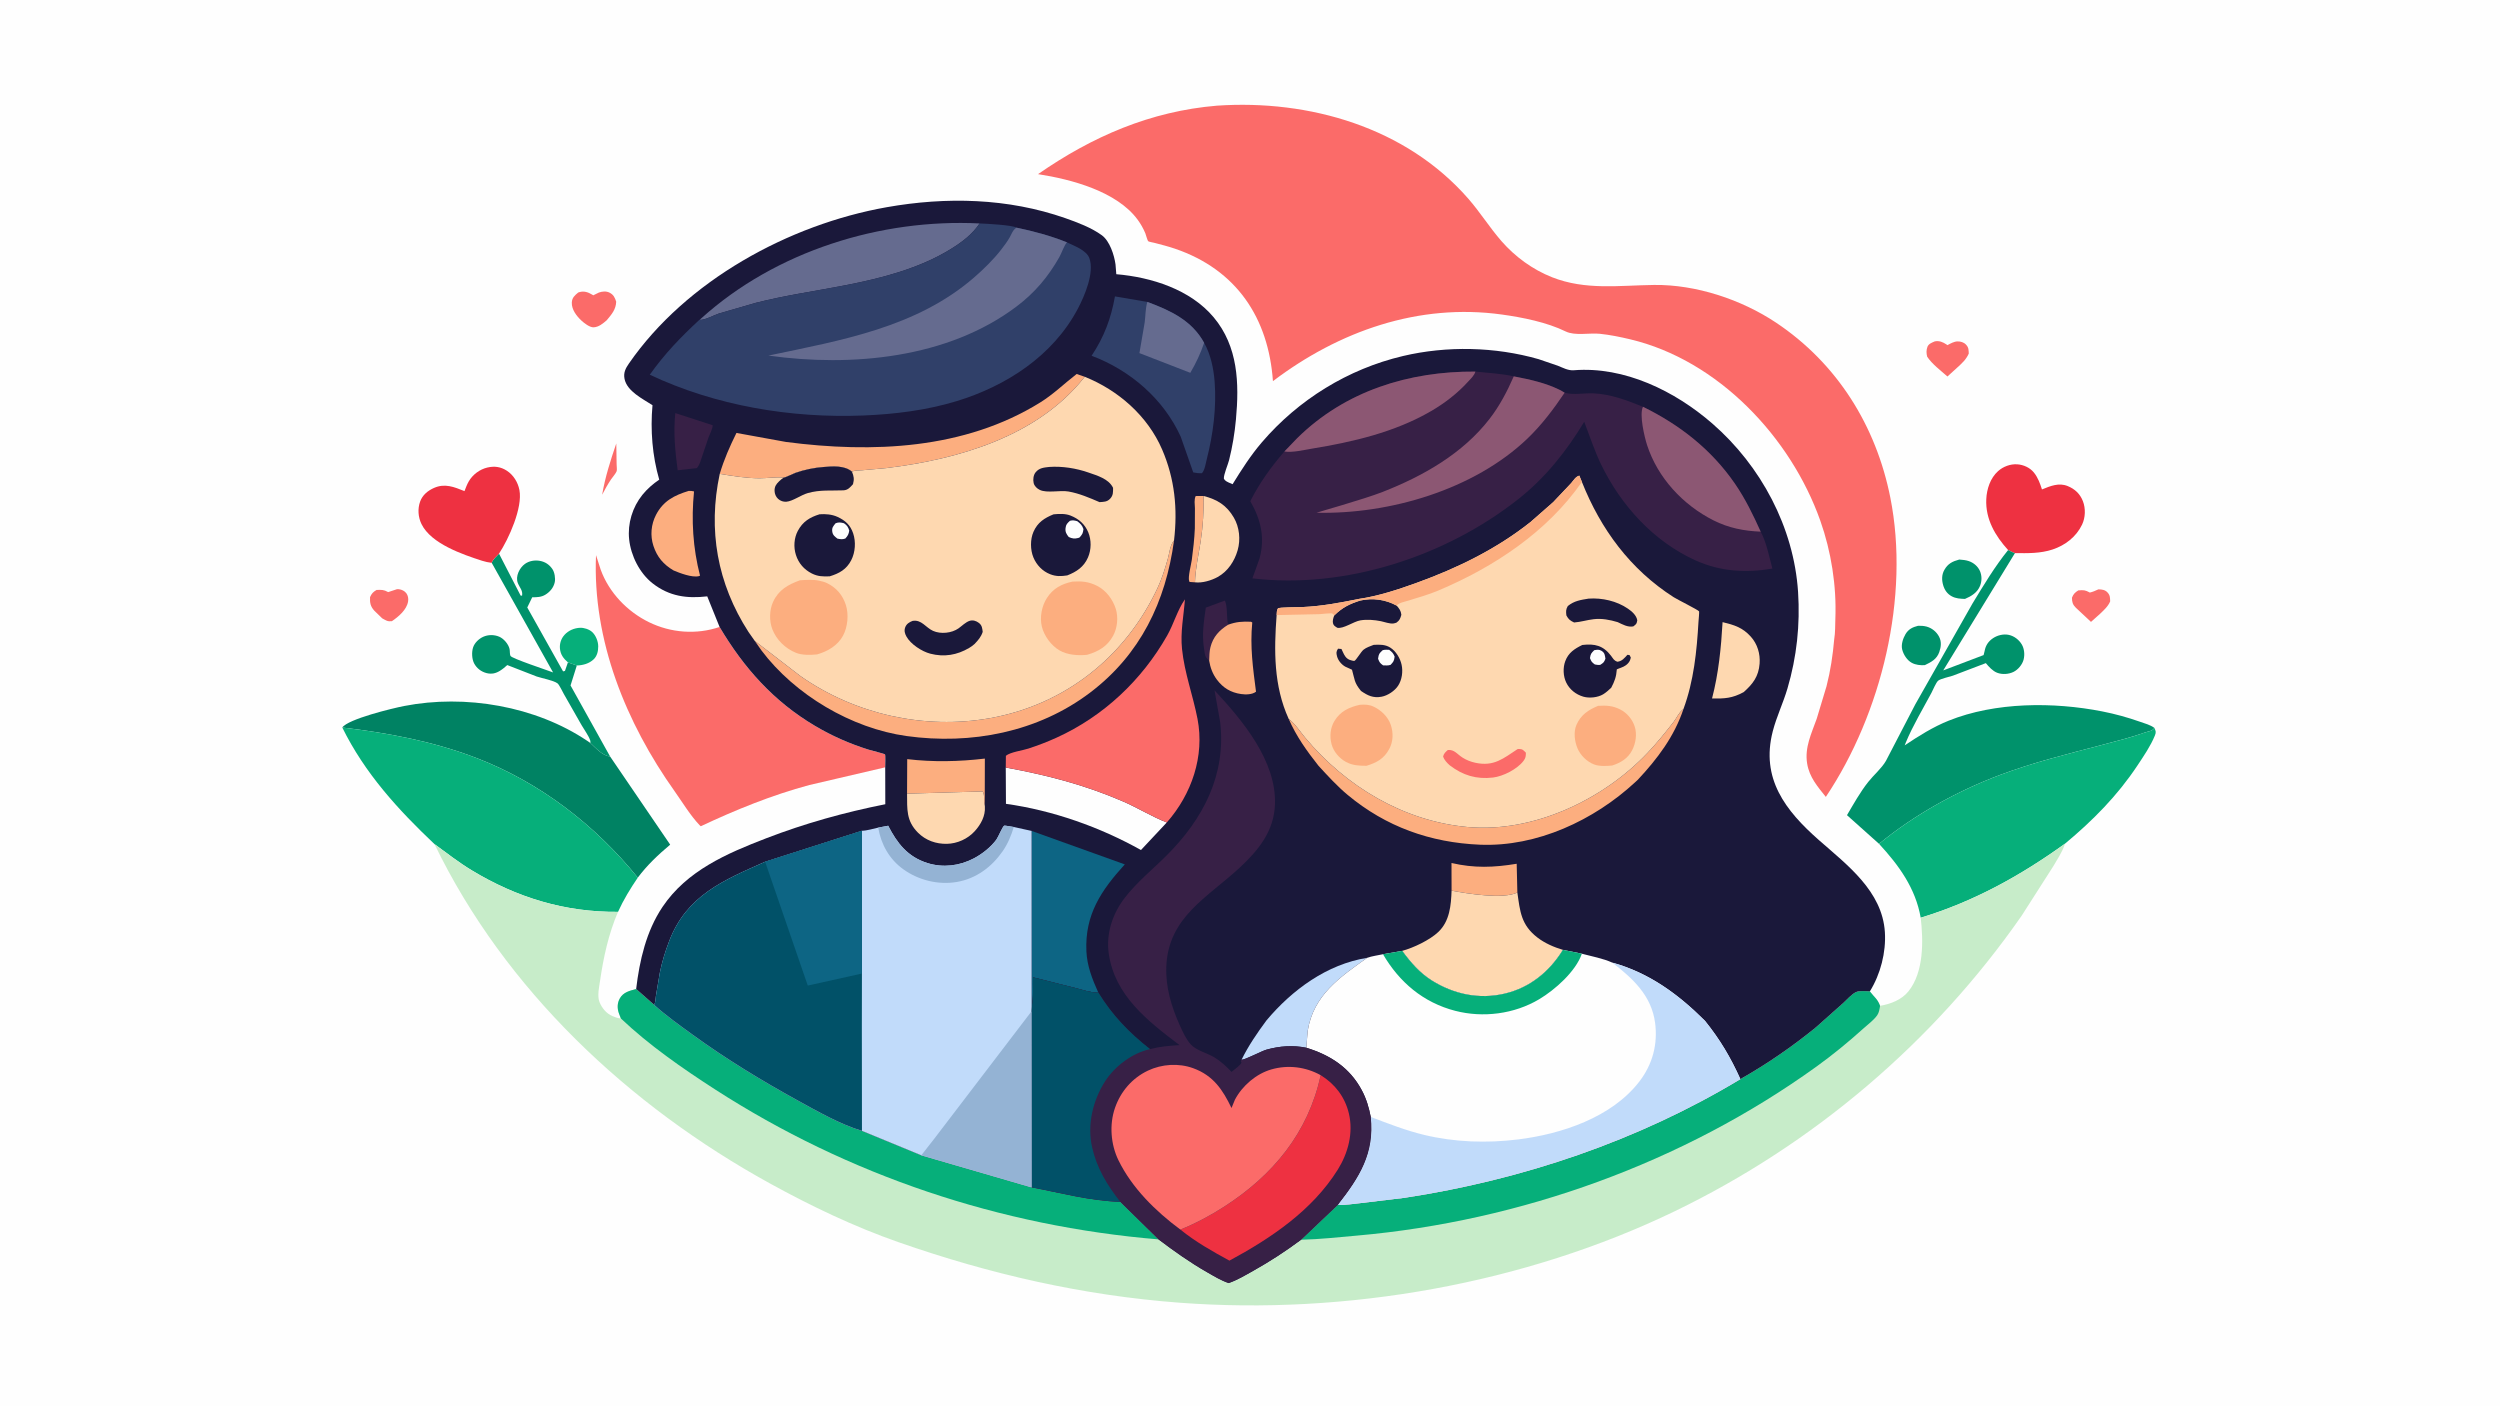 <svg version="1.1" xmlns="http://www.w3.org/2000/svg" style="display: block;" viewBox="0 0 2048 1152" width="1820" height="1024">
<path transform="translate(0,0)" fill="rgb(254,254,254)" d="M -0 -0 L 2048 0 L 2048 1152 L -0 1152 L -0 -0 z"/>
<path transform="translate(0,0)" fill="rgb(251,107,105)" d="M 504.857 363.15 L 505.145 380.366 C 505.15 381.544 505.562 384.878 505.165 385.863 C 504.327 387.943 501.887 390.597 500.592 392.526 C 497.865 396.586 495.537 400.797 493.281 405.13 C 495.722 390.793 500.162 376.89 504.857 363.15 z"/>
<path transform="translate(0,0)" fill="rgb(251,107,105)" d="M 1702.55 483.5 C 1707.01 483.192 1708.06 483.158 1712 485.281 C 1714.5 484.743 1716.68 483.705 1719 482.654 C 1721.81 482.682 1724.48 483.009 1726.5 485.218 C 1728.66 487.581 1728.53 489.512 1728.65 492.5 C 1726.95 496.699 1723.46 499.662 1720.28 502.767 L 1712.93 509.316 L 1700.5 497.674 C 1697.95 495.177 1697.38 493.037 1697.34 489.5 C 1698.62 486.346 1699.78 485.277 1702.55 483.5 z"/>
<path transform="translate(0,0)" fill="rgb(251,107,105)" d="M 325.282 482.5 L 326.783 482.545 C 329.101 482.839 331.431 483.929 332.851 485.818 C 334.252 487.681 334.666 490.126 334.333 492.406 C 333.323 499.331 326.425 505.108 320.995 508.761 C 317.303 509.112 316.303 508.133 313.097 506.407 L 306.667 500.171 C 303.447 496.592 302.916 493.692 303.138 489 C 304.562 485.918 305.612 484.837 308.5 483.136 C 312.789 483.049 314.138 482.819 318 484.91 L 325.282 482.5 z"/>
<path transform="translate(0,0)" fill="rgb(251,107,105)" d="M 1585.04 279.5 C 1588.68 278.809 1591.63 280.101 1594.58 282.051 L 1595.38 282.592 C 1597.85 281.239 1600.76 279.599 1603.63 279.546 C 1606.13 279.5 1608.74 280.263 1610.5 282.122 C 1612.81 284.562 1612.67 286.433 1612.82 289.5 C 1610.67 294.344 1607.49 297.227 1603.66 300.712 L 1595.34 308.287 C 1589.82 303.373 1582.78 298.185 1578.73 292.03 C 1578.04 289.299 1577.96 286.667 1578.95 284 C 1579.9 281.453 1582.74 280.475 1585.04 279.5 z"/>
<path transform="translate(0,0)" fill="rgb(6,175,122)" d="M 465.244 542.476 C 461.603 539.328 459.112 536.03 458.698 531.062 C 458.359 526.992 459.687 523.002 462.417 519.966 C 465.648 516.375 470.375 514.343 475.182 514.144 C 478.442 514.008 482.688 515.378 485.112 517.616 C 488.144 520.414 490.066 525.348 490.064 529.407 C 490.063 533.175 489.223 537.158 486.43 539.874 C 482.712 543.49 477.573 544.872 472.528 545.026 L 465.244 542.476 z"/>
<path transform="translate(0,0)" fill="rgb(251,107,105)" d="M 473.655 239.5 L 474.534 239.199 C 478.427 238.053 481.771 239.203 485.081 241.207 L 486 241.773 L 490.641 239.5 C 493.38 238.508 496.714 238.243 499.356 239.609 C 502.7 241.338 503.673 243.646 504.792 247 C 504.546 253.438 501.038 257.419 497.061 262.184 C 493.939 264.885 490.474 267.864 486.19 268.001 C 483.024 268.102 478.372 264.423 476.197 262.383 C 472.298 258.727 468.217 253.391 468.425 247.765 C 468.575 243.725 470.813 241.878 473.655 239.5 z"/>
<path transform="translate(0,0)" fill="rgb(0,146,107)" d="M 1571.3 512.5 C 1573.45 512.398 1576.09 512.588 1578.17 513.14 C 1582.54 514.297 1586.31 517.352 1588.44 521.336 C 1590.63 525.44 1590.14 529.697 1588.69 533.94 C 1586.66 539.84 1582.15 542.215 1576.81 544.745 C 1573.18 544.966 1569.34 544.596 1566.1 542.828 C 1562.29 540.753 1559.43 536.25 1558.32 532.146 C 1557.22 528.048 1558.88 522.964 1560.96 519.415 C 1563.41 515.233 1566.77 513.653 1571.3 512.5 z"/>
<path transform="translate(0,0)" fill="rgb(0,146,107)" d="M 1605.02 458.237 C 1607.69 458.457 1610.46 458.651 1613 459.561 C 1616.92 460.966 1620.26 463.787 1621.96 467.623 C 1623.62 471.347 1623.62 475.909 1622.1 479.701 C 1619.86 485.302 1615 488.254 1609.71 490.496 C 1605.9 490.356 1602.34 490.208 1598.89 488.366 C 1595.22 486.401 1592.97 483.169 1591.83 479.206 C 1590.61 474.978 1590.59 470.698 1592.78 466.784 C 1595.69 461.586 1599.46 459.747 1605.02 458.237 z"/>
<path transform="translate(0,0)" fill="rgb(0,146,107)" d="M 408.782 453.41 L 426.5 487.768 L 427.687 487.83 C 428.403 483.478 425.765 481.412 424.209 477.5 C 422.047 472.063 425.581 464.989 430.054 461.793 C 433.535 459.305 438.146 458.543 442.314 459.323 C 446.675 460.14 449.95 462.341 452.483 465.987 C 454.343 468.664 455.135 473.694 454.446 476.855 C 453.486 481.267 450.492 484.772 446.696 487.072 C 443.383 489.078 439.759 489.155 436 489.142 L 431.935 497.518 L 461.271 549.857 L 462.804 549.5 L 465.244 542.476 L 472.528 545.026 L 467.384 561.389 L 499.786 619.565 C 493.556 618.992 488.014 612.601 483.632 608.536 C 483.688 607.704 483.756 607.144 483.477 606.34 C 482.069 602.293 478.629 597.742 476.475 593.977 L 461.962 568.504 C 460.885 566.686 458.131 560.708 456.691 559.647 C 453.42 557.233 443.866 555.465 439.733 554.08 L 415.564 544.683 C 413.66 546.406 411.705 548.054 409.513 549.404 C 405.969 551.584 402.592 552.296 398.52 551.244 C 394.239 550.138 390.592 547.352 388.481 543.459 C 386.521 539.845 386.287 534.017 387.574 530.164 C 388.813 526.458 392.273 523.157 395.776 521.558 C 399.907 519.672 404.755 519.684 408.932 521.428 C 412.63 522.972 416.551 527.564 417.428 531.5 C 417.813 533.228 417.476 535.614 418.174 537.163 C 419.122 539.267 448.927 549.078 453.081 550.712 L 402.816 460.943 C 403.545 458.28 406.912 455.457 408.782 453.41 z"/>
<path transform="translate(0,0)" fill="rgb(238,49,65)" d="M 1645.05 450.465 C 1634.47 438.85 1626.39 425.098 1627.16 408.746 C 1627.56 400.395 1630.45 391.531 1636.82 385.81 C 1640.98 382.076 1646.87 379.857 1652.5 380.223 C 1657.65 380.558 1662.9 382.93 1666.17 386.962 C 1669.45 391.015 1671.21 395.906 1672.78 400.809 C 1679.61 398.023 1686.57 395.072 1693.83 398.036 C 1699.74 400.45 1703.97 404.403 1706.31 410.396 C 1708.64 416.38 1708.4 423.837 1705.62 429.659 C 1700.84 439.62 1691.88 446.555 1681.49 449.996 C 1671.45 453.323 1661.07 453.081 1650.64 452.977 C 1648.75 452.432 1646.84 451.304 1645.05 450.465 z"/>
<path transform="translate(0,0)" fill="rgb(238,49,65)" d="M 402.816 460.943 C 400.093 460.607 397.487 460.069 394.873 459.222 C 379.135 454.122 353.147 445.354 345.267 429.134 C 342.53 423.501 342.013 416.647 344.183 410.707 C 346.139 405.353 350.402 401.86 355.496 399.592 C 364.472 395.595 372.111 398.817 380.507 402.181 C 381.541 399.509 382.567 396.701 384.004 394.217 C 387.239 388.626 392.989 384.341 399.253 382.865 C 405.059 381.498 410.226 382.223 415.246 385.5 C 420.629 389.014 424.28 394.969 425.5 401.237 C 428.316 415.709 416.761 441.356 408.782 453.41 C 406.912 455.457 403.545 458.28 402.816 460.943 z"/>
<path transform="translate(0,0)" fill="rgb(0,130,99)" d="M 280.394 595.837 C 285.063 588.922 321.528 580.079 331.035 578.225 C 381.092 568.46 438.589 578.225 481.103 606.781 L 483.632 608.536 C 488.014 612.601 493.556 618.992 499.786 619.565 L 549.005 691.798 C 539.23 700.016 530.144 708.577 522.464 718.822 C 487.461 675.557 442.031 640.665 389.907 620.673 C 354.612 607.136 317.783 600.266 280.394 595.837 z"/>
<path transform="translate(0,0)" fill="rgb(0,146,107)" d="M 1645.05 450.465 C 1646.84 451.304 1648.75 452.432 1650.64 452.977 L 1591.9 549.057 L 1624.98 536.5 L 1625.82 533.05 C 1626.67 528.498 1628.92 525.17 1632.79 522.603 C 1636.4 520.208 1641.39 519.016 1645.68 519.969 C 1650.1 520.952 1654.02 524.001 1656.29 527.876 C 1658.35 531.383 1658.76 536.296 1657.73 540.228 C 1656.68 544.253 1653.25 548.414 1649.52 550.254 C 1645.51 552.233 1640.27 552.593 1636.06 550.978 C 1632.41 549.582 1629.23 546.054 1626.8 543.087 L 1599.76 553.382 C 1597.05 554.313 1589.77 555.826 1587.76 557.458 C 1586.06 558.836 1583.34 565.379 1582.23 567.462 C 1575.26 580.535 1566.97 594.344 1561.31 607.977 L 1560.33 610.461 C 1571.78 602.78 1583.47 595.42 1596.31 590.254 C 1634.53 574.876 1682.3 574.784 1722.21 582.656 C 1732.86 584.758 1742.77 587.498 1753.02 591.096 C 1756.92 592.464 1761.56 593.663 1764.87 596.163 C 1762.82 599.057 1760.53 598.732 1757.32 599.868 C 1745.68 603.983 1733.44 607.092 1721.5 610.23 C 1693.77 617.518 1665.82 624.428 1638.94 634.5 C 1603.53 647.772 1568.53 667.093 1539.31 691.123 L 1513.05 667.647 C 1518.47 658.456 1523.77 648.901 1530.38 640.5 C 1534.81 634.87 1541.44 629.278 1544.94 623.217 L 1569.07 576.756 L 1615.94 494.13 C 1625 479.266 1634.1 464.019 1645.05 450.465 z"/>
<path transform="translate(0,0)" fill="rgb(6,175,122)" d="M 1764.87 596.163 C 1766.08 598.867 1766.42 599.619 1765.24 602.5 C 1761.72 611.096 1756.13 619.196 1751.02 626.904 C 1734.61 651.68 1714.4 672.07 1691.63 691.012 C 1655.14 717.299 1616.65 738.584 1573.44 751.657 C 1569.21 727.484 1555.58 708.748 1539.31 691.123 C 1568.53 667.093 1603.53 647.772 1638.94 634.5 C 1665.82 624.428 1693.77 617.518 1721.5 610.23 C 1733.44 607.092 1745.68 603.983 1757.32 599.868 C 1760.53 598.732 1762.82 599.057 1764.87 596.163 z"/>
<path transform="translate(0,0)" fill="rgb(6,175,122)" d="M 280.394 595.837 C 317.783 600.266 354.612 607.136 389.907 620.673 C 442.031 640.665 487.461 675.557 522.464 718.822 C 516.342 727.823 510.79 736.935 506.274 746.857 C 462.837 747.238 423.367 735.202 386.311 712.747 C 375.739 706.34 365.956 698.656 355.966 691.388 C 325.933 662.957 298.871 633.321 280.394 595.837 z"/>
<path transform="translate(0,0)" fill="rgb(251,107,105)" d="M 725.169 628.452 L 663 642.956 C 632.369 651.2 602.73 663.221 574.079 676.725 L 573.05 675.784 C 565.55 667.929 558.946 656.922 552.607 647.991 C 512.815 591.932 485.279 524.432 488.259 454.652 L 492.075 466.5 C 498.882 485.264 513.844 500.865 531.649 509.561 C 549.638 518.348 570.516 519.919 589.486 513.468 C 609.333 546.978 633.872 574.538 667.742 594.546 C 681.593 602.728 696.277 609.227 711.638 614 C 713.017 614.429 724.763 617.446 724.978 617.77 C 725.565 618.651 725.14 626.833 725.169 628.452 z"/>
<path transform="translate(0,0)" fill="rgb(251,107,105)" d="M 996.935 86.42 C 1072.43 81.293 1151.61 104.063 1202.74 162.511 C 1212.5 173.668 1220.35 186.338 1230.05 197.442 C 1241.28 210.28 1255.58 220.701 1271.46 226.975 C 1298.82 237.789 1326.48 233.654 1355 233.291 C 1389.33 232.853 1426.59 245.242 1455 264.203 C 1505.07 297.622 1536.86 348.722 1548.54 407.406 C 1564.72 488.679 1541.42 584.383 1495.72 652.674 C 1488.91 644.192 1482.25 636.528 1480.42 625.401 C 1478.24 612.15 1483.97 600.75 1488.27 588.616 L 1496.29 562.014 C 1499.59 549.155 1501.42 536.681 1502.59 523.489 C 1503.51 518.128 1503.32 512.069 1503.53 506.614 C 1504.56 479.785 1500.15 451.699 1491.19 426.406 C 1467.01 358.118 1407.51 294.946 1335.45 277.82 C 1327.34 275.893 1318.91 274.157 1310.61 273.304 C 1302.1 272.428 1290.23 275.12 1282.62 271.396 C 1267.17 263.841 1247.26 259.866 1230.26 257.511 C 1162.09 248.068 1096.82 271.172 1042.79 312.091 C 1039.15 260.298 1012.94 220.797 962.617 203.621 C 957.021 201.711 951.277 200.26 945.558 198.77 C 944.817 198.577 941.088 197.92 940.675 197.507 C 939.836 196.668 938.849 192.409 938.285 191.041 C 936.669 187.125 934.502 183.305 931.996 179.889 C 914.886 156.564 877.533 146.75 850.366 142.516 C 894.893 111.601 942.553 90.958 996.935 86.42 z"/>
<path transform="translate(0,0)" fill="rgb(199,236,201)" d="M 1573.44 751.657 C 1616.65 738.584 1655.14 717.299 1691.63 691.012 L 1691.33 691.929 C 1689.31 698.002 1685.31 703.82 1682.14 709.347 L 1656.06 750.129 C 1584.04 853.627 1485.56 937.214 1372.04 992.067 C 1248.75 1051.64 1102.81 1077.26 966.5 1067.06 C 887.23 1061.13 811.331 1043.73 736.438 1017.6 C 699.835 1004.83 664.596 987.976 630.675 969.308 C 515.255 905.785 413.886 811.037 355.966 691.388 C 365.956 698.656 375.739 706.34 386.311 712.747 C 423.367 735.202 462.837 747.238 506.274 746.857 C 498.543 764.808 494.402 783.911 491.58 803.193 C 490.829 808.322 489.153 815.734 491.06 820.626 C 492.979 825.551 496.746 830.139 501.686 832.24 C 503.883 833.175 506.215 834.058 508.615 834.17 L 506.911 829.706 C 505.562 825.693 505.631 821.691 507.669 817.908 C 510.489 812.675 515.838 811.488 521.133 810.044 L 535.793 822.965 C 545.689 831.907 556.729 839.725 567.514 847.551 C 594.971 867.474 623.813 885.021 653.516 901.367 C 669.704 910.274 688.346 920.916 706.114 926.246 L 754.731 946.271 L 845.008 972.518 C 868.689 977.01 893.552 983.808 917.694 984.355 L 949.086 1015.17 C 961.985 1024.92 974.917 1034.13 989 1042.14 C 994.624 1045.34 1000.37 1048.92 1006.54 1050.94 C 1013.61 1048.49 1020.14 1044.53 1026.66 1040.89 C 1040.39 1033.22 1053.18 1024.83 1065.82 1015.46 L 1096.01 986.788 C 1101.84 987.25 1108.5 986.032 1114.34 985.46 L 1150.69 981.075 C 1247.45 966.26 1341.68 934.48 1425.7 883.868 C 1447.25 871.736 1468.51 857.06 1487.68 841.393 L 1510.02 821.5 C 1512.95 818.804 1516.82 814.367 1520.36 812.638 C 1523.15 811.274 1528.67 811.887 1531.8 811.971 L 1532.1 812.384 C 1535.41 816.779 1538.18 818.275 1540.15 823.838 C 1548.82 822.316 1557.75 819.001 1563.44 811.901 C 1576.08 796.146 1575.64 770.621 1573.44 751.657 z"/>
<path transform="translate(0,0)" fill="rgb(6,175,122)" d="M 521.133 810.044 L 535.793 822.965 C 545.689 831.907 556.729 839.725 567.514 847.551 C 594.971 867.474 623.813 885.021 653.516 901.367 C 669.704 910.274 688.346 920.916 706.114 926.246 L 754.731 946.271 L 845.008 972.518 C 868.689 977.01 893.552 983.808 917.694 984.355 L 949.086 1015.17 C 819.483 1004.4 694.981 962.763 585.653 892.232 C 559.009 875.043 531.65 856.036 508.615 834.17 L 506.911 829.706 C 505.562 825.693 505.631 821.691 507.669 817.908 C 510.489 812.675 515.838 811.488 521.133 810.044 z"/>
<path transform="translate(0,0)" fill="rgb(6,175,122)" d="M 1425.7 883.868 C 1447.25 871.736 1468.51 857.06 1487.68 841.393 L 1510.02 821.5 C 1512.95 818.804 1516.82 814.367 1520.36 812.638 C 1523.15 811.274 1528.67 811.887 1531.8 811.971 L 1532.1 812.384 C 1535.41 816.779 1538.18 818.275 1540.15 823.838 C 1539.74 826.369 1539.36 829.292 1537.88 831.446 C 1535.17 835.416 1530.07 839.169 1526.48 842.412 C 1514.18 853.502 1501.53 863.884 1488.09 873.575 C 1378.88 952.303 1245.81 1000.16 1111.97 1012.03 C 1096.59 1013.39 1081.27 1015.1 1065.82 1015.46 L 1096.01 986.788 C 1101.84 987.25 1108.5 986.032 1114.34 985.46 L 1150.69 981.075 C 1247.45 966.26 1341.68 934.48 1425.7 883.868 z"/>
<path transform="translate(0,0)" fill="rgb(26,24,58)" d="M 589.486 513.468 L 579.369 488.393 C 562.786 490.334 548.306 488.427 534.64 477.75 C 523.937 469.389 516.827 455.078 515.4 441.719 C 514.016 428.764 518.092 415.333 526.278 405.205 C 530.116 400.457 534.983 396.185 540.042 392.806 C 534.364 373.152 532.704 352.184 534.523 331.798 C 526.59 326.613 513.657 320.421 511.62 310.24 C 510.611 305.199 512.438 301.658 515.204 297.66 C 562.126 229.825 646.201 183.803 726.401 169.602 C 775.222 160.957 825.664 162.09 872.747 178.584 C 882.586 182.03 894.203 186.423 902.623 192.581 C 909.118 197.332 912.791 208.839 913.834 216.5 L 914.471 224.49 C 943.242 226.939 975.128 236.982 994.242 259.789 C 1014.29 283.708 1015.23 313.851 1012.48 343.5 C 1011.44 354.719 1009.6 365.916 1006.85 376.841 C 1005.95 380.443 1002.34 388.681 1002.6 391.985 C 1002.61 392.111 1003.26 393.028 1003.43 393.199 C 1004.86 394.67 1007.85 395.655 1009.74 396.515 C 1017.08 384.619 1024.56 372.902 1033.67 362.26 C 1063.68 327.211 1104.37 302.12 1149.32 291.512 C 1185.37 283.004 1224.82 283.896 1260.42 294.088 L 1276.11 299.441 C 1280.32 301.114 1284.64 303.545 1289.25 303.175 C 1330.75 299.846 1372.2 320.219 1402.88 346.948 C 1442.58 381.538 1469.5 431.846 1472.98 484.761 C 1474.74 511.596 1471.89 538.05 1464.3 563.822 C 1460.82 575.668 1455.32 587.02 1452.25 598.924 C 1442.27 637.644 1462.57 663.855 1490.02 688.034 C 1513.24 708.483 1541.97 729.829 1544.1 763.501 C 1545.13 779.918 1540.54 797.903 1531.8 811.971 C 1528.67 811.887 1523.15 811.274 1520.36 812.638 C 1516.82 814.367 1512.95 818.804 1510.02 821.5 L 1487.68 841.393 C 1468.51 857.06 1447.25 871.736 1425.7 883.868 C 1341.68 934.48 1247.45 966.26 1150.69 981.075 L 1114.34 985.46 C 1108.5 986.032 1101.84 987.25 1096.01 986.788 L 1065.82 1015.46 C 1053.18 1024.83 1040.39 1033.22 1026.66 1040.89 C 1020.14 1044.53 1013.61 1048.49 1006.54 1050.94 C 1000.37 1048.92 994.624 1045.34 989 1042.14 C 974.917 1034.13 961.985 1024.92 949.086 1015.17 L 917.694 984.355 C 893.552 983.808 868.689 977.01 845.008 972.518 L 754.731 946.271 L 706.114 926.246 C 688.346 920.916 669.704 910.274 653.516 901.367 C 623.813 885.021 594.971 867.474 567.514 847.551 C 556.729 839.725 545.689 831.907 535.793 822.965 L 521.133 810.044 C 523.944 786.587 529.375 762.711 542.727 742.82 C 562.69 713.082 595.439 698.988 627.776 686.545 C 659.749 674.243 691.697 665.38 725.238 658.684 L 725.169 628.452 C 725.14 626.833 725.565 618.651 724.978 617.77 C 724.763 617.446 713.017 614.429 711.638 614 C 696.277 609.227 681.593 602.728 667.742 594.546 C 633.872 574.538 609.333 546.978 589.486 513.468 z"/>
<path transform="translate(0,0)" fill="rgb(252,174,127)" d="M 978.945 476.897 L 974.5 476.599 L 974.165 475.818 C 973.014 472.807 975.845 462.109 976.321 458.532 C 977.465 449.945 978.447 441.405 978.813 432.745 L 978.888 416.245 C 978.792 413.046 978.082 409.15 979.5 406.215 L 986.002 406.157 C 986.187 418.661 985.51 430.517 983.66 442.89 C 981.997 454.007 979.212 465.651 978.945 476.897 z"/>
<path transform="translate(0,0)" fill="rgb(55,32,70)" d="M 990.548 541.082 C 989.678 540.296 988.828 539.482 988.153 538.516 C 986.879 536.696 986.698 533.432 986.35 531.257 C 984.482 519.595 986.187 509.143 987.803 497.615 L 1003.44 491.853 C 1005.59 496.559 1004.79 505.27 1005.85 510.723 L 1006.04 511.637 C 998.778 516.103 993.735 521.572 991.583 530.028 C 990.678 533.584 990.669 537.432 990.548 541.082 z"/>
<path transform="translate(0,0)" fill="rgb(55,32,70)" d="M 553.204 338.259 L 583.842 348.229 C 583.828 351.176 581.511 355.322 580.445 358.141 L 574.053 377.045 C 573.317 379.568 572.498 381.27 570.873 383.34 L 555.15 385.093 C 553.059 369.095 551.538 354.425 553.204 338.259 z"/>
<path transform="translate(0,0)" fill="rgb(252,174,127)" d="M 1189.13 729.462 L 1189.07 706.827 C 1207.64 711.155 1223.75 710.555 1242.47 707.454 L 1243.02 731.006 C 1231.65 736.72 1201.75 731.943 1189.13 729.462 z"/>
<path transform="translate(0,0)" fill="rgb(254,216,176)" d="M 1411.14 509.505 C 1420.63 511.822 1427.51 513.869 1434.29 521.432 C 1439.7 527.476 1442.08 535.449 1441.47 543.49 C 1440.68 553.987 1435.95 560.199 1428.38 566.864 C 1419.1 571.909 1412.81 572.228 1402.5 572.062 C 1407.83 551.705 1409.95 530.457 1411.14 509.505 z"/>
<path transform="translate(0,0)" fill="rgb(252,174,127)" d="M 743.061 650.029 L 743.191 621.74 C 764.281 624.247 785.714 623.79 806.792 621.293 L 806.698 659.555 C 805.488 655.926 807.024 651.415 805 648.191 L 743.061 650.029 z"/>
<path transform="translate(0,0)" fill="rgb(254,216,176)" d="M 986.002 406.157 C 997.13 409.057 1004.83 413.686 1010.8 423.948 C 1015.34 431.747 1016.38 441.891 1013.9 450.557 C 1011.32 459.564 1005.89 467.907 997.531 472.538 C 992.453 475.351 984.789 477.659 978.945 476.897 C 979.212 465.651 981.997 454.007 983.66 442.89 C 985.51 430.517 986.187 418.661 986.002 406.157 z"/>
<path transform="translate(0,0)" fill="rgb(252,174,127)" d="M 1006.04 511.637 C 1012.67 509.225 1017.8 508.87 1024.81 509.195 L 1025.85 509.786 C 1023.93 529.694 1026.4 547.002 1028.92 566.5 C 1025.75 568.949 1020.51 568.962 1016.68 568.416 C 1008.23 567.212 1001.92 563.395 996.811 556.538 C 993.409 551.974 991.44 546.686 990.548 541.082 C 990.669 537.432 990.678 533.584 991.583 530.028 C 993.735 521.572 998.778 516.103 1006.04 511.637 z"/>
<path transform="translate(0,0)" fill="rgb(252,174,127)" d="M 564.213 401.997 C 565.789 401.879 567.032 402.093 568.551 402.428 C 566.22 425.752 567.618 448.765 573.47 471.44 L 572.44 471.861 C 566.985 473.207 556.721 469.269 551.766 467.164 C 543.506 462.289 538.269 456.176 535.273 447.004 C 532.527 438.596 533.356 429.43 537.411 421.612 C 543.345 410.171 552.452 405.598 564.213 401.997 z"/>
<path transform="translate(0,0)" fill="rgb(193,219,250)" d="M 1037.42 835.869 C 1058.36 810.87 1086.95 789.781 1119.98 784.504 C 1097.74 800.316 1075.97 814.933 1071.25 844.424 L 1070.13 858.174 C 1058.97 855.93 1048.45 856.741 1037.51 859.741 C 1033.51 860.839 1019.1 868.5 1017.1 867.944 C 1022.74 856.486 1029.85 846.121 1037.42 835.869 z"/>
<path transform="translate(0,0)" fill="rgb(254,216,176)" d="M 743.061 650.029 L 805 648.191 C 807.024 651.415 805.488 655.926 806.698 659.555 L 806.807 660.663 C 807.346 668.303 803.487 675.286 798.5 680.779 C 792.776 687.084 784.235 690.935 775.751 691.126 C 766.864 691.327 758.354 688.355 752.006 681.985 C 742.313 672.26 743.18 662.9 743.061 650.029 z"/>
<path transform="translate(0,0)" fill="rgb(254,254,254)" d="M 823.918 628.618 C 857.809 634.843 888.466 642.746 920.173 656.477 C 932.132 661.656 943.851 668.983 955.83 673.633 L 934.676 696.211 C 901.102 677.393 862.241 663.668 824.081 658.358 L 823.918 628.618 z"/>
<path transform="translate(0,0)" fill="rgb(252,174,127)" d="M 1055.67 588.726 C 1061.22 593.033 1064.75 598.847 1069.21 604.187 C 1102.52 644.134 1149.9 672.553 1202.21 677.354 C 1255.85 682.278 1313.03 655.124 1349.44 616.844 C 1357.1 608.785 1364.08 600.144 1370.93 591.392 C 1373.59 587.99 1375.15 583.853 1378.55 581.125 L 1379.08 580.721 C 1371.53 603.303 1357.74 621.48 1341.67 638.675 L 1339.53 640.655 C 1305.84 671.801 1259 693.8 1212.31 691.835 C 1171.76 690.128 1135.38 677.176 1104 651.051 C 1095.35 643.848 1087.77 635.488 1080.15 627.229 C 1070.57 615.116 1061.85 602.963 1055.67 588.726 z"/>
<path transform="translate(0,0)" fill="rgb(252,174,127)" d="M 618.312 524.909 L 655.719 553.692 C 700.352 585.018 757.32 597.76 810.875 588.198 C 872.318 577.228 921.77 538.001 948.201 481.711 C 951.794 474.059 954.378 465.696 956.682 457.573 C 958.044 452.769 958.316 447.302 961.31 443.209 L 961.77 442.619 C 954.969 492.843 934.151 536.028 893.161 567.142 C 850.248 599.715 795.413 610.157 742.721 602.829 C 697.51 596.54 651.17 569.064 623.804 532.723 L 618.312 524.909 z"/>
<path transform="translate(0,0)" fill="rgb(252,174,127)" d="M 589.608 388.07 C 593.172 376.134 597.779 365.684 603.302 354.523 L 643.945 361.918 C 714.547 371.112 790.112 368.151 852.24 329.499 C 863.139 322.719 871.931 313.977 882 306.241 L 888.602 308.513 C 850.349 357.305 785.126 376.168 725.936 383.336 L 706.234 385.102 C 703.68 385.285 700.216 385.058 697.941 386.274 C 691.788 381.014 682.338 381.838 674.692 382.43 C 666.763 383.044 659.067 384.63 651.555 387.257 C 650.122 387.758 642.807 391.34 641.906 391.156 C 635.362 390.425 628.708 391.699 622.132 391.669 C 611.221 391.618 600.352 389.792 589.608 388.07 z"/>
<path transform="translate(0,0)" fill="rgb(101,107,143)" d="M 573.142 261.883 L 574.656 260.497 C 635.511 205.633 721.416 178.84 802.514 182.902 C 796.509 191.827 788.201 198.115 779.131 203.741 C 753.44 219.677 722.537 227.682 693.129 233.427 C 668.401 238.258 643.34 241.757 618.905 247.994 L 589.001 256.656 C 584.7 258.106 577.373 262.226 573.142 261.883 z"/>
<path transform="translate(0,0)" fill="rgb(13,101,132)" d="M 845.083 680.55 L 921.436 707.976 C 902.043 729.293 888.652 749.085 889.974 779.096 C 890.507 791.22 894.833 802.083 899.731 812.983 L 899.019 813 C 893.125 812.991 886.896 810.744 881.205 809.3 L 846.209 800.467 C 846.018 807.914 846.87 817.379 845.134 824.527 L 845.083 680.55 z"/>
<path transform="translate(0,0)" fill="rgb(254,216,176)" d="M 1189.13 729.462 C 1201.75 731.943 1231.65 736.72 1243.02 731.006 C 1245.23 746.593 1246.06 757.579 1259.5 767.915 C 1265.54 772.559 1273.09 775.839 1280.36 777.974 C 1269.43 795.744 1253.4 808.943 1232.77 813.816 C 1211.87 818.754 1191.1 814.443 1172.98 803.108 C 1163.04 796.891 1155.51 788.168 1148.68 778.798 C 1157.89 776.314 1171.28 769.974 1178.29 763.308 C 1187.58 754.486 1188.72 741.504 1189.13 729.462 z"/>
<path transform="translate(0,0)" fill="rgb(48,64,105)" d="M 986.419 280.69 C 991.778 290.121 994.2 301.818 995.029 312.566 C 996.647 333.526 993.792 355.751 988.574 376.08 C 987.653 379.669 987.086 384.645 984.651 387.5 C 982.113 387.613 979.981 387.394 977.5 386.852 L 967.237 357.586 C 953.138 326.62 925.79 303.127 894.237 291.294 C 904.473 275.902 910.124 260.887 913.375 242.68 L 939.92 247.202 C 958.651 254.12 976.365 262.297 986.419 280.69 z"/>
<path transform="translate(0,0)" fill="rgb(101,107,143)" d="M 939.92 247.202 C 958.651 254.12 976.365 262.297 986.419 280.69 C 983.499 289.468 979.75 297.307 975.1 305.276 L 933.411 289.126 L 937.724 264 C 938.463 258.469 938.266 252.546 939.92 247.202 z"/>
<path transform="translate(0,0)" fill="rgb(251,107,105)" d="M 823.918 628.618 L 824.022 619 C 827.526 615.996 837.644 614.659 842.47 613.083 C 850.299 610.524 857.979 607.579 865.48 604.172 C 903.967 586.692 935.371 557.091 956.177 520.434 C 961.563 510.946 964.503 499.662 970.692 490.847 C 969.663 504.648 966.869 517.559 968.315 531.562 C 970.344 551.225 977.268 569.473 981.002 588.745 C 986.937 619.386 976.182 650.525 955.83 673.633 C 943.851 668.983 932.132 661.656 920.173 656.477 C 888.466 642.746 857.809 634.843 823.918 628.618 z"/>
<path transform="translate(0,0)" fill="rgb(48,64,105)" d="M 802.514 182.902 C 807.468 183.08 829.525 184.223 832.708 186.348 C 847.075 189.363 860.441 192.95 874.071 198.402 C 879.957 201.284 890.029 204.809 892.417 211.379 C 896.712 223.198 888.507 242.282 882.957 252.785 C 862.597 291.313 824.383 316.086 783.551 328.503 C 758.939 335.987 733.005 339.192 707.363 340.23 C 648.106 342.627 586.146 332.276 532.306 306.825 C 544.501 289.637 557.494 276.173 572.904 261.888 L 573.142 261.883 C 577.373 262.226 584.7 258.106 589.001 256.656 L 618.905 247.994 C 643.34 241.757 668.401 238.258 693.129 233.427 C 722.537 227.682 753.44 219.677 779.131 203.741 C 788.201 198.115 796.509 191.827 802.514 182.902 z"/>
<path transform="translate(0,0)" fill="rgb(101,107,143)" d="M 832.708 186.348 C 847.075 189.363 860.441 192.95 874.071 198.402 C 871.817 200.685 869.638 207.26 867.829 210.454 C 858.648 226.668 847.736 239.626 832.772 250.924 C 776.314 293.547 697.431 300.673 629.471 291.148 C 688.693 278.715 750.773 268.235 798.13 227.031 C 805.814 220.345 813.852 212.503 820.088 204.451 C 822.53 201.297 825.052 197.96 827.038 194.5 C 828.757 191.507 829.619 188.25 832.708 186.348 z"/>
<path transform="translate(0,0)" fill="rgb(55,32,70)" d="M 1208.63 304.262 C 1218.94 305.394 1229.98 305.854 1240.07 308.176 C 1253.24 310.633 1270.35 314.372 1281.76 321.558 C 1288.66 323.663 1297.97 321.75 1305.27 322.081 C 1319.61 322.733 1332.8 327.808 1345.93 333.098 C 1376.06 347.861 1402.01 368.149 1421.19 395.995 C 1429.78 408.472 1436.15 421.632 1442.35 435.39 C 1447.09 444.182 1449.36 456.029 1451.94 465.664 C 1430.21 469.329 1409.42 468.134 1389.03 458.949 C 1354.67 443.471 1327.74 413.779 1311.51 380.1 C 1306.13 368.932 1302.24 356.93 1297.8 345.362 C 1283.31 369.445 1265.94 391.259 1243.76 408.768 C 1184.35 455.674 1101.82 482.7 1025.98 473.65 L 1031.82 457.346 C 1036.43 440.293 1032.9 425.479 1024.24 410.447 C 1031.87 395.351 1041.14 382.535 1052.17 369.721 L 1062.57 358.908 C 1101.95 320.027 1154.34 303.888 1208.63 304.262 z"/>
<path transform="translate(0,0)" fill="rgb(140,87,115)" d="M 1442.35 435.39 C 1428.69 434.842 1416.01 432.364 1403.69 426.145 C 1378.61 413.486 1357.97 391.292 1349.26 364.392 C 1347.2 358.033 1342.72 339.395 1345.93 333.098 C 1376.06 347.861 1402.01 368.149 1421.19 395.995 C 1429.78 408.472 1436.15 421.632 1442.35 435.39 z"/>
<path transform="translate(0,0)" fill="rgb(140,87,115)" d="M 1052.17 369.721 L 1062.57 358.908 C 1101.95 320.027 1154.34 303.888 1208.63 304.262 C 1207.76 307.526 1204.78 310.157 1202.55 312.614 C 1193.9 322.155 1183.43 330.196 1172.3 336.658 C 1142.51 353.956 1108.39 361.882 1074.69 367.396 C 1068.1 368.476 1058.75 370.801 1052.17 369.721 z"/>
<path transform="translate(0,0)" fill="rgb(140,87,115)" d="M 1240.07 308.176 C 1253.24 310.633 1270.35 314.372 1281.76 321.558 C 1272.66 335.032 1263.02 347.908 1251.24 359.18 C 1207.52 401.011 1138.19 421.329 1078.53 419.881 C 1078.67 419.647 1117.25 408.886 1132.58 402.878 C 1165.71 389.892 1198.21 371.545 1220.31 342.916 C 1228.56 332.215 1234.67 320.524 1240.07 308.176 z"/>
<path transform="translate(0,0)" fill="rgb(254,254,254)" d="M 1280.36 777.974 L 1295.87 781.148 C 1303.86 783.297 1313.32 785.019 1320.8 788.44 C 1351.02 796.798 1374.83 814.334 1396.73 836.14 C 1409.02 851.46 1417.67 865.973 1425.7 883.868 C 1341.68 934.48 1247.45 966.26 1150.69 981.075 L 1114.34 985.46 C 1108.5 986.032 1101.84 987.25 1096.01 986.788 C 1113.58 964.358 1126.14 944.721 1122.92 914.874 C 1121.38 907.066 1119.33 900.02 1115.54 892.932 C 1105.65 874.409 1089.72 864.192 1070.13 858.174 L 1071.25 844.424 C 1075.97 814.933 1097.74 800.316 1119.98 784.504 C 1123.95 783.065 1128.79 782.488 1132.95 781.564 L 1148.68 778.798 C 1155.51 788.168 1163.04 796.891 1172.98 803.108 C 1191.1 814.443 1211.87 818.754 1232.77 813.816 C 1253.4 808.943 1269.43 795.744 1280.36 777.974 z"/>
<path transform="translate(0,0)" fill="rgb(6,175,122)" d="M 1280.36 777.974 L 1295.87 781.148 C 1290.82 795.68 1273.91 810.687 1260.83 818.474 C 1240.46 830.589 1214.88 833.852 1192.01 827.901 C 1165.88 821.103 1146.35 804.491 1132.95 781.564 L 1148.68 778.798 C 1155.51 788.168 1163.04 796.891 1172.98 803.108 C 1191.1 814.443 1211.87 818.754 1232.77 813.816 C 1253.4 808.943 1269.43 795.744 1280.36 777.974 z"/>
<path transform="translate(0,0)" fill="rgb(193,219,250)" d="M 1320.8 788.44 C 1351.02 796.798 1374.83 814.334 1396.73 836.14 C 1409.02 851.46 1417.67 865.973 1425.7 883.868 C 1341.68 934.48 1247.45 966.26 1150.69 981.075 L 1114.34 985.46 C 1108.5 986.032 1101.84 987.25 1096.01 986.788 C 1113.58 964.358 1126.14 944.721 1122.92 914.874 C 1137.41 920.366 1151.62 925.953 1166.73 929.584 C 1191.76 935.602 1217.99 936.441 1243.47 933.305 C 1279.14 928.914 1320.23 915.319 1342.92 885.904 C 1353.76 871.845 1358.18 855.258 1355.86 837.792 C 1352.9 815.479 1337.72 801.474 1320.8 788.44 z"/>
<path transform="translate(0,0)" fill="rgb(55,32,70)" d="M 942.099 859.31 C 950.429 857.113 957.758 856.548 966.282 856.014 C 940.171 836.239 913.27 815.513 908.291 781.062 C 905.937 764.771 911.393 748.35 921.307 735.48 C 931.447 722.318 944.179 712.161 955.843 700.5 C 985.653 670.697 1004.63 634.463 999.544 591.277 L 994.932 565.39 C 1017.79 589.897 1045.69 623.102 1044.46 658.761 C 1043.69 680.836 1030.81 696.535 1015.33 710.861 C 989.18 735.057 957.269 751.053 955.457 791.272 C 954.69 808.304 959.606 824.549 966.534 839.908 C 968.875 845.1 971.592 851.165 975.413 855.38 C 979.982 860.421 988.853 862.482 994.71 865.986 C 1000.17 869.253 1004.47 873.42 1008.85 877.958 C 1011.03 876.08 1015.85 872.88 1017 870.429 L 1016.43 869.093 L 1017.1 867.944 C 1019.1 868.5 1033.51 860.839 1037.51 859.741 C 1048.45 856.741 1058.97 855.93 1070.13 858.174 C 1089.72 864.192 1105.65 874.409 1115.54 892.932 C 1119.33 900.02 1121.38 907.066 1122.92 914.874 C 1126.14 944.721 1113.58 964.358 1096.01 986.788 L 1065.82 1015.46 C 1053.18 1024.83 1040.39 1033.22 1026.66 1040.89 C 1020.14 1044.53 1013.61 1048.49 1006.54 1050.94 C 1000.37 1048.92 994.624 1045.34 989 1042.14 C 974.917 1034.13 961.985 1024.92 949.086 1015.17 L 917.694 984.355 C 893.552 983.808 868.689 977.01 845.008 972.518 L 844.925 828.474 L 845.134 824.527 C 846.87 817.379 846.018 807.914 846.209 800.467 L 881.205 809.3 C 886.896 810.744 893.125 812.991 899.019 813 L 899.731 812.983 C 911.487 831.897 924.677 845.577 942.099 859.31 z"/>
<path transform="translate(0,0)" fill="rgb(238,49,65)" d="M 1081.92 880.654 C 1093.61 887.831 1101.8 898.537 1105 912 C 1108.79 927.928 1104.39 944.478 1095.86 958.103 C 1074.98 991.489 1041.14 1014.24 1007.15 1032.57 C 993.292 1025.03 979.235 1017.1 966.956 1007.12 C 979.257 1002.21 991.832 995.471 1002.97 988.284 C 1042.9 962.537 1071.65 927.898 1081.92 880.654 z"/>
<path transform="translate(0,0)" fill="rgb(1,81,104)" d="M 845.134 824.527 C 846.87 817.379 846.018 807.914 846.209 800.467 L 881.205 809.3 C 886.896 810.744 893.125 812.991 899.019 813 L 899.731 812.983 C 911.487 831.897 924.677 845.577 942.099 859.31 C 927.862 862.341 913.315 873.226 905.457 885.4 C 895.288 901.157 890.502 921.081 894.639 939.64 C 898.482 956.882 906.942 970.599 917.694 984.355 C 893.552 983.808 868.689 977.01 845.008 972.518 L 844.925 828.474 L 845.134 824.527 z"/>
<path transform="translate(0,0)" fill="rgb(251,107,105)" d="M 966.956 1007.12 C 946.732 992.164 927.32 973.086 916.198 950.263 C 909.924 937.39 908.668 921.15 913.365 907.538 C 918.031 894.018 927.44 883.049 940.397 876.905 C 951.817 871.49 965.611 870.613 977.522 874.957 C 993.914 880.934 1001.68 892.585 1008.85 907.549 L 1011.66 900.718 C 1017.69 889.266 1029.07 879.502 1041.53 875.918 C 1055.14 872.005 1069.59 873.814 1081.92 880.654 C 1071.65 927.898 1042.9 962.537 1002.97 988.284 C 991.832 995.471 979.257 1002.21 966.956 1007.12 z"/>
<path transform="translate(0,0)" fill="rgb(254,216,176)" d="M 1113.13 490.503 C 1128.99 488.241 1145.43 482.784 1160.46 477.352 C 1193.76 465.322 1225.97 449.634 1253.82 427.489 L 1272.34 411.252 L 1287.04 395.709 C 1289.06 393.381 1290.77 390.306 1293.77 389.5 L 1295.9 394.653 C 1311.36 433.47 1335.52 466.343 1371.11 489.102 C 1374.03 490.971 1391.02 499.431 1391.89 500.678 C 1392.14 501.025 1391.47 508.163 1391.41 509.105 C 1389.99 533.472 1387.58 557.676 1379.08 580.721 L 1378.55 581.125 C 1375.15 583.853 1373.59 587.99 1370.93 591.392 C 1364.08 600.144 1357.1 608.785 1349.44 616.844 C 1313.03 655.124 1255.85 682.278 1202.21 677.354 C 1149.9 672.553 1102.52 644.134 1069.21 604.187 C 1064.75 598.847 1061.22 593.033 1055.67 588.726 C 1043.37 561.67 1043.61 532.799 1045.81 503.744 C 1045.92 502.036 1045.85 499.675 1046.91 498.254 C 1047.64 497.277 1064.22 497.279 1067.23 497.147 C 1082.75 496.464 1097.94 493.589 1113.13 490.503 z"/>
<path transform="translate(0,0)" fill="rgb(251,107,105)" d="M 1243.23 613.5 L 1244.28 613.409 C 1247.32 613.423 1248.04 614.464 1250.02 616.5 C 1249.94 619.425 1249.9 620.702 1248.11 623.103 C 1243 629.933 1231.34 635.86 1222.99 636.831 C 1209.55 638.395 1198.4 635.082 1187.63 626.805 C 1185.38 624.808 1183.05 622.42 1182.18 619.5 C 1182.96 616.967 1184.1 615.961 1186.07 614.25 C 1191.38 613.771 1193.71 617.645 1198 620.416 C 1201.3 622.546 1204.97 623.951 1208.8 624.761 C 1223.93 627.956 1231.56 621.141 1243.23 613.5 z"/>
<path transform="translate(0,0)" fill="rgb(26,24,58)" d="M 1114.3 491.823 C 1124.41 489.527 1135.05 490.963 1144.14 495.97 C 1146.26 498.474 1147.63 500.086 1147.99 503.5 C 1147.15 506.438 1146.64 508.055 1144 509.915 C 1143.23 510.217 1142.5 510.433 1141.68 510.579 C 1138.73 511.107 1134.25 509.356 1131.29 508.753 C 1125.99 507.675 1119.82 507.166 1114.45 508.053 C 1108.85 508.979 1100.49 515.204 1095.5 514.128 C 1093.74 512.938 1092.52 512.549 1091.97 510.373 C 1091.5 508.512 1092.28 505.714 1093.06 503.986 C 1099.54 497.595 1105.61 494.546 1114.3 491.823 z"/>
<path transform="translate(0,0)" fill="rgb(26,24,58)" d="M 1301.38 490.254 C 1312.36 489.471 1324.42 492.162 1333.57 498.461 C 1336.89 500.747 1340.53 503.856 1341.26 508 C 1340.71 511.104 1340.51 511.044 1338 513.007 C 1333.36 513.841 1329.29 511.414 1325.2 509.511 C 1318.71 507.584 1312.29 506.332 1305.5 507.111 C 1300.11 507.73 1294.93 509.416 1289.5 509.8 C 1286.25 508.253 1284.93 507.278 1283.18 504 C 1282.82 500.91 1282.68 499.155 1284.34 496.331 C 1289.55 492.069 1294.87 491.303 1301.38 490.254 z"/>
<path transform="translate(0,0)" fill="rgb(26,24,58)" d="M 1125.3 528.129 C 1130.12 527.873 1134.61 527.709 1138.86 530.344 C 1143.59 533.282 1147.01 539.039 1148.19 544.396 C 1149.43 549.996 1148.5 556.85 1145.28 561.68 C 1142.45 565.921 1136.82 569.67 1131.8 570.609 C 1124.97 571.885 1120.41 569.694 1114.93 565.881 C 1109.21 558.93 1109.81 556.445 1107.56 548.5 L 1102 545.956 C 1098.99 544.263 1096.17 540.914 1095.31 537.541 C 1094.59 534.698 1094.57 533.733 1096.11 531.26 L 1098.92 531.5 L 1100.08 534 C 1101.37 536.814 1102.57 539.169 1105.63 540.413 C 1106.17 540.635 1108.97 541.47 1109.5 541.272 C 1110.97 540.717 1114.88 533.815 1116.99 532.111 C 1119.27 530.268 1122.58 529.184 1125.3 528.129 z"/>
<path transform="translate(0,0)" fill="rgb(254,254,254)" d="M 1132.7 532.5 C 1134.4 531.961 1136.24 532.152 1138 532.178 C 1140.41 534.097 1141.26 534.761 1142.48 537.698 C 1141.99 541.422 1141.61 541.892 1139.17 544.5 C 1137.2 545.209 1135.07 544.98 1133 544.922 C 1130.4 542.974 1130.1 542.531 1128.91 539.5 C 1129.48 535.443 1129.85 535.145 1132.7 532.5 z"/>
<path transform="translate(0,0)" fill="rgb(26,24,58)" d="M 1296.23 528.222 C 1306.45 527.021 1313.32 528.677 1319.72 537.01 C 1321.62 539.487 1322.01 540.976 1325 541.96 C 1328.84 541.485 1330.69 538.97 1333.18 536.278 L 1334.93 536.5 L 1335.95 538.5 C 1335.77 539.305 1335.58 540.112 1335.25 540.87 C 1333.94 543.866 1330.9 545.832 1327.93 546.855 L 1326.19 547.491 L 1325.5 547.785 L 1324.5 548.196 C 1324.09 554.157 1322.69 558.019 1319.9 563.276 C 1317.84 565.175 1315.66 567.224 1313.25 568.666 C 1308.87 571.286 1301.95 572.002 1297.05 570.566 C 1290.99 568.787 1285.81 564.734 1283.04 558.978 C 1280.54 553.791 1280.25 546.899 1282.26 541.5 C 1284.83 534.579 1289.86 531.314 1296.23 528.222 z"/>
<path transform="translate(0,0)" fill="rgb(254,254,254)" d="M 1305.99 532.5 C 1308.24 532.127 1309.91 531.701 1312 533.033 C 1314.71 534.761 1314.68 536.605 1315.17 539.5 C 1313.98 542.517 1313.66 542.709 1310.93 544.5 C 1309.47 544.791 1307.95 544.41 1306.5 544.192 C 1303.96 542.322 1303.66 541.917 1302.5 538.987 C 1303.03 535.379 1303.54 534.971 1305.99 532.5 z"/>
<path transform="translate(0,0)" fill="rgb(252,174,127)" d="M 1309.19 578.081 C 1316.02 577.718 1320.88 577.858 1327.12 580.966 C 1332.79 583.79 1337.22 589.035 1339.16 595.06 C 1341.18 601.356 1340.02 608.694 1337.03 614.5 C 1333.58 621.216 1327.58 624.76 1320.66 626.99 C 1316.13 627.419 1310.27 627.741 1306 626.141 C 1300.09 623.93 1294.71 618.689 1292.28 612.876 C 1289.91 607.219 1288.92 599.547 1291.4 593.769 C 1294.93 585.523 1301.16 581.382 1309.19 578.081 z"/>
<path transform="translate(0,0)" fill="rgb(252,174,127)" d="M 1113.91 577.231 C 1117.97 576.936 1121.43 576.959 1125.21 578.714 C 1131.39 581.575 1137.12 587.113 1139.31 593.617 C 1141.5 600.154 1141.38 607.164 1138.12 613.338 C 1133.86 621.398 1127.79 624.628 1119.43 627.203 C 1113.3 627.184 1107.98 626.983 1102.48 623.96 C 1097.02 620.949 1092.34 615.457 1090.77 609.37 C 1089.14 603.057 1089.77 596.121 1093.17 590.5 C 1097.98 582.534 1105.16 579.206 1113.91 577.231 z"/>
<path transform="translate(0,0)" fill="rgb(252,174,127)" d="M 1113.13 490.503 C 1128.99 488.241 1145.43 482.784 1160.46 477.352 C 1193.76 465.322 1225.97 449.634 1253.82 427.489 L 1272.34 411.252 L 1287.04 395.709 C 1289.06 393.381 1290.77 390.306 1293.77 389.5 L 1295.9 394.653 C 1267.37 435.681 1223.97 464.3 1178.42 483.568 C 1170.38 486.968 1161.74 489.38 1153.41 491.98 C 1150.32 492.944 1146.22 493.505 1144.14 495.97 C 1135.05 490.963 1124.41 489.527 1114.3 491.823 C 1105.61 494.546 1099.54 497.595 1093.06 503.986 C 1092.53 503.475 1092.12 502.791 1091.47 502.454 C 1090.49 501.948 1082.67 502.895 1080.95 502.98 L 1045.81 503.744 C 1045.92 502.036 1045.85 499.675 1046.91 498.254 C 1047.64 497.277 1064.22 497.279 1067.23 497.147 C 1082.75 496.464 1097.94 493.589 1113.13 490.503 z"/>
<path transform="translate(0,0)" fill="rgb(193,219,250)" d="M 719.428 677.848 L 727.61 676.314 C 734.933 690.648 743.607 701.783 759.675 706.855 C 772.523 710.91 785.962 709.248 797.845 703.007 C 804.633 699.442 811.736 693.813 816.28 687.598 C 817.778 685.549 821.167 677.166 822.652 676.212 C 822.951 676.02 829.589 677.198 830.513 677.329 L 845.083 680.55 L 845.134 824.527 L 844.925 828.474 L 845.008 972.518 L 754.731 946.271 L 706.114 926.246 C 688.346 920.916 669.704 910.274 653.516 901.367 C 623.813 885.021 594.971 867.474 567.514 847.551 C 556.729 839.725 545.689 831.907 535.793 822.965 C 537.094 821.103 537 817.915 537.337 815.65 L 540.497 796.838 C 542.293 787.818 544.948 779.321 548.235 770.74 C 562.568 733.316 592.626 721.001 626.798 705.807 L 706.074 680.422 C 710.245 680.37 715.283 678.697 719.428 677.848 z"/>
<path transform="translate(0,0)" fill="rgb(148,179,212)" d="M 719.428 677.848 L 727.61 676.314 C 734.933 690.648 743.607 701.783 759.675 706.855 C 772.523 710.91 785.962 709.248 797.845 703.007 C 804.633 699.442 811.736 693.813 816.28 687.598 C 817.778 685.549 821.167 677.166 822.652 676.212 C 822.951 676.02 829.589 677.198 830.513 677.329 C 828.36 684.409 825.567 691.194 821.303 697.302 C 812.319 710.172 799.505 719.735 783.722 722.383 C 768.579 724.923 752.519 720.953 740.069 712.03 C 728.573 703.791 721.751 691.612 719.428 677.848 z"/>
<path transform="translate(0,0)" fill="rgb(148,179,212)" d="M 765.262 932.819 L 844.925 828.474 L 845.008 972.518 L 754.731 946.271 L 765.262 932.819 z"/>
<path transform="translate(0,0)" fill="rgb(1,81,104)" d="M 626.798 705.807 L 706.074 680.422 L 706.096 797.375 L 706.024 840.939 L 706.114 926.246 C 688.346 920.916 669.704 910.274 653.516 901.367 C 623.813 885.021 594.971 867.474 567.514 847.551 C 556.729 839.725 545.689 831.907 535.793 822.965 C 537.094 821.103 537 817.915 537.337 815.65 L 540.497 796.838 C 542.293 787.818 544.948 779.321 548.235 770.74 C 562.568 733.316 592.626 721.001 626.798 705.807 z"/>
<path transform="translate(0,0)" fill="rgb(13,101,132)" d="M 626.798 705.807 L 706.074 680.422 L 706.096 797.375 L 661.722 807.231 L 626.798 705.807 z"/>
<path transform="translate(0,0)" fill="rgb(254,216,176)" d="M 888.602 308.513 C 916.043 319.495 940.179 340.588 952.021 368.104 C 962.395 392.21 964.8 416.627 961.77 442.619 L 961.31 443.209 C 958.316 447.302 958.044 452.769 956.682 457.573 C 954.378 465.696 951.794 474.059 948.201 481.711 C 921.77 538.001 872.318 577.228 810.875 588.198 C 757.32 597.76 700.352 585.018 655.719 553.692 L 618.312 524.909 L 613.147 517.547 C 587.561 477.846 579.812 433.99 589.608 388.07 C 600.352 389.792 611.221 391.618 622.132 391.669 C 628.708 391.699 635.362 390.425 641.906 391.156 C 642.807 391.34 650.122 387.758 651.555 387.257 C 659.067 384.63 666.763 383.044 674.692 382.43 C 682.338 381.838 691.788 381.014 697.941 386.274 C 700.216 385.058 703.68 385.285 706.234 385.102 L 725.936 383.336 C 785.126 376.168 850.349 357.305 888.602 308.513 z"/>
<path transform="translate(0,0)" fill="rgb(26,24,58)" d="M 641.906 391.156 C 642.807 391.34 650.122 387.758 651.555 387.257 C 659.067 384.63 666.763 383.044 674.692 382.43 C 682.338 381.838 691.788 381.014 697.941 386.274 C 699.539 390.246 699.856 392.336 698.78 396.5 C 696.463 399.046 694.651 401.387 690.892 401.547 C 680.621 401.985 671.922 400.904 661.711 403.794 C 656.219 405.348 649.47 410.442 644.179 410.882 C 641.734 411.085 639.225 410.195 637.386 408.5 C 635.607 406.862 634.593 404.422 634.526 402.021 C 634.429 398.508 635.764 396.57 638.15 394.248 C 639.326 393.104 640.55 392.083 641.906 391.156 z"/>
<path transform="translate(0,0)" fill="rgb(26,24,58)" d="M 747.583 508.5 C 754.92 507.196 758.338 513.991 764.369 516.682 C 770.644 519.482 779.613 518.573 785.22 514.615 C 787.954 512.685 791.165 509.405 794.379 508.43 C 797.064 507.616 799.767 508.498 801.911 510.156 C 804.536 512.186 804.649 514.542 805.034 517.5 C 803.643 521.702 801.374 524.22 798.367 527.403 C 797.008 528.66 795.579 529.665 793.992 530.609 C 784.008 536.545 773.398 538.299 762.074 535.347 C 755.212 533.559 746.031 527.598 742.563 521.318 C 741.185 518.822 740.517 516.463 741.588 513.654 C 742.641 510.896 744.982 509.502 747.583 508.5 z"/>
<path transform="translate(0,0)" fill="rgb(26,24,58)" d="M 859.534 382.374 C 870.164 381.638 881.604 383.442 891.649 386.949 C 898.912 389.484 908.273 392.102 911.824 399.5 C 911.805 402.955 912.038 405.564 909.5 408.318 C 906.917 411.12 904.233 410.93 900.746 411.209 C 892.504 407.666 884.177 404.058 875.281 402.497 C 868.395 401.288 857.782 404.021 851.841 401.205 C 849.519 400.104 847.344 398.076 846.759 395.501 C 846.122 392.696 846.538 389.06 848.366 386.791 C 851.316 383.127 855.188 382.873 859.534 382.374 z"/>
<path transform="translate(0,0)" fill="rgb(26,24,58)" d="M 863.045 421.202 C 867.652 420.773 872.64 420.487 877.003 422.219 C 883.71 424.879 888.632 429.124 891.47 435.85 C 894.16 442.226 894.052 450.143 891.289 456.491 C 887.883 464.314 882.001 468.19 874.328 471.227 C 869.215 472.007 865.181 472.175 860.294 470.265 C 853.994 467.804 849.164 462.746 846.576 456.545 C 843.982 450.329 843.897 441.688 846.616 435.514 C 850.009 427.811 855.507 424.27 863.045 421.202 z"/>
<path transform="translate(0,0)" fill="rgb(254,254,254)" d="M 876.483 426.5 C 878.84 425.874 880.177 426.181 882.5 426.834 C 885.042 428.834 886.526 430.092 887.561 433.315 C 887.092 436.854 886.817 437.301 884.5 440.035 C 883.981 440.32 883.909 440.39 883.25 440.572 C 880.318 441.381 878.189 441.04 875.5 439.768 C 873.63 437.389 872.534 435.669 872.894 432.5 C 873.251 429.37 874.319 428.55 876.483 426.5 z"/>
<path transform="translate(0,0)" fill="rgb(26,24,58)" d="M 671.415 421.151 C 676.41 420.823 681.511 421.189 686.116 423.302 C 692.512 426.237 696.633 430.034 698.903 436.761 C 701.241 443.689 700.683 452.275 697.328 458.792 C 693.434 466.355 687.498 469.595 679.703 471.992 C 674.188 472.197 669.987 472.166 664.985 469.627 C 658.69 466.431 654.2 461.272 652.031 454.511 C 649.975 448.104 650.432 440.689 653.591 434.734 C 657.585 427.203 663.439 423.565 671.415 421.151 z"/>
<path transform="translate(0,0)" fill="rgb(254,254,254)" d="M 684.533 428.5 C 687.148 427.517 688.722 427.81 691.385 428.5 C 693.946 430.278 694.761 431.542 695.707 434.5 C 695.277 437.457 694.513 438.824 692.5 441.017 C 690.069 441.906 688.503 441.579 686 441.092 C 683.96 439.455 682.249 438.318 681.814 435.5 C 681.3 432.165 682.593 430.877 684.533 428.5 z"/>
<path transform="translate(0,0)" fill="rgb(252,174,127)" d="M 878.598 476.305 C 886.261 475.841 891.941 476.322 898.822 479.829 C 906.137 483.557 911.54 490.795 914.005 498.5 C 916.24 505.486 915.384 514.217 911.894 520.635 C 907.12 529.415 899.934 533.513 890.573 536.279 C 883.175 537.049 874.356 536.45 867.834 532.599 C 861.051 528.593 855.379 520.822 853.499 513.239 C 851.596 505.563 853.398 496.255 857.682 489.65 C 862.775 481.798 869.697 478.198 878.598 476.305 z"/>
<path transform="translate(0,0)" fill="rgb(252,174,127)" d="M 655.349 475.222 C 660.243 474.916 666.15 474.466 670.937 475.534 C 673.222 476.043 675.49 476.569 677.602 477.608 C 685.241 481.367 690.346 487.384 692.94 495.5 C 695.404 503.21 694.461 513.508 690.618 520.589 C 686.171 528.785 678.022 533.471 669.35 535.95 C 663.975 536.546 656.965 536.668 651.9 534.581 C 643.32 531.045 636.093 524.075 632.707 515.349 C 630.073 508.562 630.252 499.522 633.316 492.899 C 637.869 483.056 645.558 478.761 655.349 475.222 z"/>
</svg>